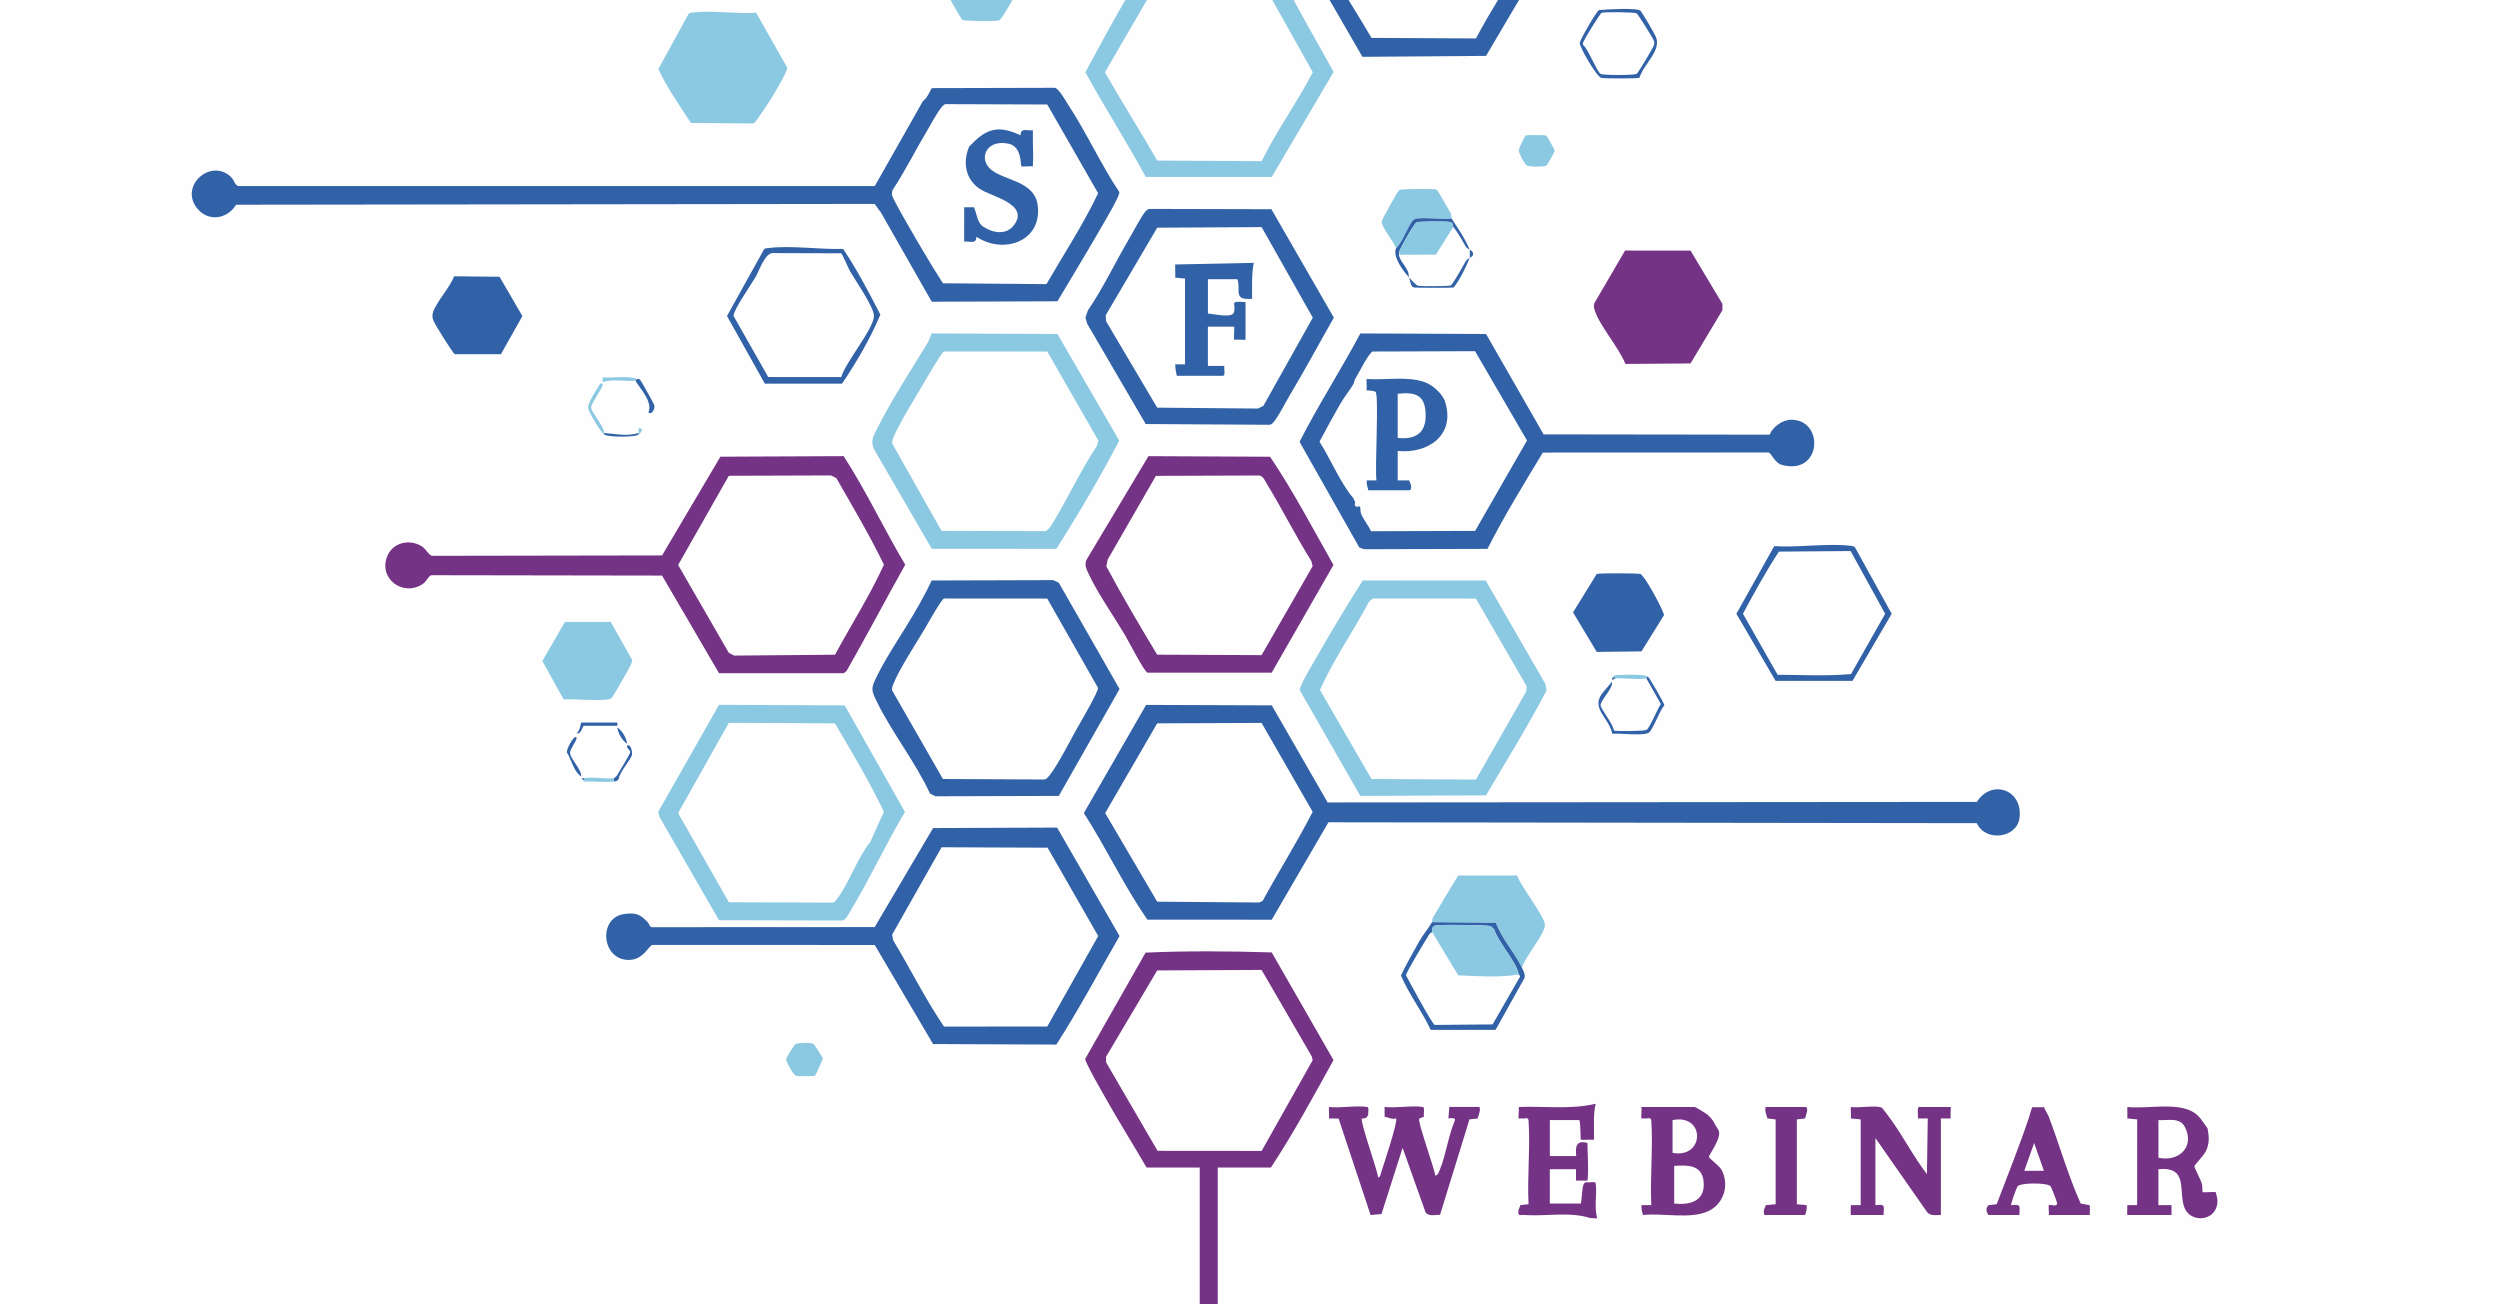 <?xml version="1.0" encoding="UTF-8"?>
<svg id="Calque_2" data-name="Calque 2" xmlns="http://www.w3.org/2000/svg" viewBox="0 0 1380 720">
  <defs>
    <style>
      .cls-1 {
        fill: #743385;
      }

      .cls-2 {
        fill: #fefefe;
      }

      .cls-3 {
        fill: #3161a6;
      }

      .cls-4 {
        fill: #8bc8e1;
      }
    </style>
  </defs>
  <g id="HNif15">
    <g>
      <rect class="cls-2" x="-5" y="-6.62" width="1390" height="731.62"/>
      <path class="cls-3" d="M732.84,442.95l358.37-.3c8.23-12.89,25.75-6.69,23.52,9.07-1.56,11.02-18.87,13.13-23.52,2.67l-357.91-.49-31.3,53.78-68.62-.02c-12.98-18.64-22.74-39.66-35.09-58.85l34.36-59.7,69.36.25,30.84,53.59ZM696.39,399.04l-57.62.25-28.71,49.53,28.71,48.91,56.45.45,1.79-.92c8.95-16.49,19.12-32.55,27.58-49.14l-28.21-49.09Z"/>
      <path class="cls-3" d="M514.34,166.57l-28.02-49.18-3.51-4.83-352.47.45c-4.95,7.99-15.47,9.69-21.66,1.81-9.72-12.38,7.89-27.78,18.87-17.07,1.74,1.7,2.21,4.72,4.13,4.95h351.21s26.5-46.79,26.5-46.79c2.45-1.89,3.44-4.62,4.95-7.27l67.98-.17c2.18.43,5.61,6.72,7.17,9.09,10.14,15.45,18.1,33.01,28.37,48.46.43,2.06-7.9,15.87-9.63,18.9-7.92,13.91-16.39,27.6-24.53,41.39l-69.36.25ZM578.09,57.68l-56.26-.2c-2.36.45-7.61,10.52-9.28,13.3-6.69,11.12-12.46,22.83-19.57,33.71-.59.96-.65,2.02-.59,3.11.12,2.1,14.72,26.85,17.1,30.87,3.57,6.02,7.21,12.02,11,17.9l57.15.47c9.6-16.6,20.32-32.88,28.54-50.16l-28.09-49Z"/>
      <path class="cls-3" d="M780.56-208.91c-.37-.59-5.05-2.07-6.53-6.56-7.27-22.05,28.3-23.91,24.38-2.22-1.25,6.94-7.92,8.17-7.92,8.79v121.01h30.7c-.08.91.09,1.78.53,2.58,9.73,17.77,20.71,34.98,30.81,52.52l121.77.03c4.2-.17,4.87-5.92,8.77-7.49,15.28-6.15,25.56,14.37,13.23,22.26-7.74,4.95-15.02,1.48-19.77-5.35l-124-.46-32.25,54.65-68.21.52-34.74-60.04,33.42-59.23h29.8v-121.01ZM814.69-77.78l-58.37-.04c-8.15,16.84-19.44,32.25-27.29,49.07,0,2.43,2.97,6.99,4.24,9.36,7.32,13.7,15.94,26.92,23.8,40.31l57.66.3c8.86-16.92,19.96-32.66,28.17-49.91l-28.21-49.09Z"/>
      <path class="cls-1" d="M396.9,371.61l-31.44-53.89-127.22-.21c-1.66.2-2.73,3.46-5.03,4.95-10.98,7.11-24.67-3.34-19.32-15.72,3.08-7.15,11.61-9.18,18.24-5.6,3.01,1.63,3.55,4.17,6.11,5.67l127.22-.22,32.2-54.5,68.05-.3c12.48,19.34,22.18,40.15,33.98,59.91-10.96,19.57-21.33,39.29-32.43,58.75l-1.57,1.14-68.77.02ZM402.31,262.63l-27.98,49.24,27.96,48.5,3.01,1.51,55.62-.47c8.98-16.61,19.16-32.5,27.01-49.7-7.92-16.39-17.24-31.95-26.24-47.76l-3.01-1.51-56.36.19Z"/>
      <path class="cls-3" d="M583.51,456.83l34.48,59.86c-11.55,20.01-22.39,40.5-34.89,59.92l-68.05-.3-32.2-54.68-122.7-.03c-2.15.25-4.9,8.54-13.52,8.28-14.83-.44-16.45-23.62-1.82-25.38,6.47-.78,8.46.21,12.71,4.53,1.01,1.03.98,2.91,2.64,2.78l122.66-.06,32.24-54.66,68.46-.26ZM578.09,566.63l28.12-49.94-27.93-48.76-58.52-.25-27.29,48.2.51,3.04c9.51,15.84,17.73,32.46,28.11,47.76l57.01-.04Z"/>
      <path class="cls-1" d="M672.19,644.48v126.43c0,.15,1.67.26,2.73,1.3,10.53,10.39,4.36,24.91-10.43,23.1-8.68-1.06-11.68-12.64-7.86-19.65.88-1.61,5.62-4.82,5.62-5.2v-125.98h-29.35c-7.36-12.72-15.26-25.25-22.45-38.05-1.84-3.27-11.53-20.03-11.41-21.94l33.32-58.64c22.88-1.04,46.5-.81,69.62-.12l34.12,59.45c-11.09,19.96-21.97,40.22-34.56,59.3h-29.35ZM696.39,535.4l-57.61.27-28.25,47.68.02,3.05,28.42,48.86,57.46.05,28.16-50.05-.49-2.12-27.71-47.73Z"/>
      <path class="cls-3" d="M852.03,239.77l124.8.18c1.76-4.36,7.14-8.22,11.88-8.25,18.51-.09,16.91,30.88-4.99,24.95-4.44-1.2-5.73-6.65-7.61-6.88l-124.46.05c-10.55,17.44-21.39,35.04-30.57,53.16l-68.1.19-2.64-.97-32.99-58.32c10.3-20.23,22.83-39.67,33.57-59.82l69.39.31,31.74,55.39ZM748.05,209.21c-.55.91-.58,2.16-.9,2.71-2.11,3.55-5.17,7.28-7.38,11.13-3.91,6.85-7.74,13.8-11.42,20.77,6.39,9.93,11.22,22.36,18.8,31.32.18.21.1,1.02.9,1.81-.94,4.14,2.12,2.23,2.71,2.71.17.14.04,2.79.69,4.26,1.42,3.21,3.9,6.09,5.33,9.32l57.49-.19,28.63-49.9-28.66-49.3-56.53.19c-2.07.62-7.97,12.37-9.66,15.18Z"/>
      <path class="cls-1" d="M633.96,251.8l67.11.32c12.83,19.01,23.71,39.79,35,59.74l-34.09,59.44h-68.63c-1.97-.95-10.61-17.8-12.47-20.94-6.1-10.27-14.98-22.9-19.87-33.41-1.39-2.99-2.77-5.43-.85-8.64l33.79-56.52ZM696.39,361.63l28.19-49.08-.71-2.85c-8.66-13.81-15.97-28.49-24.44-42.4-1.09-1.79-2.08-4.41-4.21-4.82l-57.17.2-26.57,46.11-.79,3.82c8.8,16.55,18.45,32.79,28.07,48.77l57.62.25Z"/>
      <path class="cls-4" d="M514.34,302.93l-31.99-55.14c-1.89-4.9-.17-7.07,1.85-11.19,7.23-14.69,18.72-32.35,27.42-46.63,1.12-1.84,1.84-3.94,2.68-5.9l69.41.29,34.11,58.87c-10.67,20.4-22.38,40.33-34.73,59.74l-68.75-.04ZM578.09,194.04l-57.01-.04c-1.34.46-10.06,15.62-11.59,18.21-4.33,7.33-9.73,16.06-13.54,23.49-1.2,2.34-3.8,6.82-3.47,9.11l27.24,48.24,57.21.15c1.95-.37,3.88-4.01,4.99-5.85,8.17-13.59,14.88-28.13,23.66-41.37l.69-2.84-28.18-49.09Z"/>
      <path class="cls-3" d="M701.81,115.48l34.47,59.86c-8.08,14.17-15.82,28.62-24.2,42.61-2.42,4.03-6.11,11.49-8.77,14.71-.77.93-1.35,1.77-2.7,1.82l-68.18-.42-32.28-55.32-.99-3.39,1.33-3.97c8.71-12.76,15.25-26.85,23.09-40.11,1.92-3.25,6.81-12.6,8.81-14.67.68-.7,1.3-1.23,2.33-1.28l67.08.17ZM696.43,125.37l-57.65.31-28.46,48.38.24,3.27,28.21,47.69,55.6.5,3.02-1.5,27.27-48.67-28.23-49.97Z"/>
      <path class="cls-4" d="M396.9,507.97l-32.86-57-.69-2.84,33.55-59.07,69.39.31,33.24,58.83c-10.7,17.98-19.53,37.22-30.37,55.1-1.09,1.79-2.08,4.41-4.21,4.82l-68.05-.15ZM402.32,498.04l56.35.2c1.6.12,2.1-.34,3.01-1.51,6.87-8.8,11.38-22.88,18.68-31.89l7.56-16.77c-8.08-16.77-17.56-32.76-27.03-48.78l-58.57-.29-28,49.81,28,49.23Z"/>
      <path class="cls-3" d="M584.45,439.34l-68.09.2-3.02-1.5c-7.95-17.28-20.85-33.48-29.14-50.33-3.5-7.12-3.5-7.63,0-14.75,5.39-10.96,13.86-23.22,20.17-34.01,3.51-6.01,6.98-12.21,9.92-18.52l67.19-.2,3.01,1.51,33.51,58.6-33.55,59ZM578.09,330.41l-57.01-.04c-1.45.5-9.05,14.06-10.53,16.57-4.71,7.99-14.32,22.66-17.36,30.49-.48,1.24-1.01,2.36-.71,3.75l28.01,48.83,56.25.27c1.32-.47,2.02-1.56,2.83-2.58,4.38-5.5,11.16-18.86,14.97-25.66,1.98-3.53,11.78-20.1,11.56-22.36l-28.01-49.25Z"/>
      <path class="cls-4" d="M633.99-20h66.47c1.32.48,2.02,1.58,2.83,2.6,5.92,7.44,13.67,22.94,18.73,31.84,4.77,8.39,9.42,16.87,14.13,25.28l-34.14,57.96h-69.56c-10.55-19.58-22.69-38.34-33.33-57.8,7.87-14.5,15.75-29.26,24.16-43.5,1.6-2.71,8.99-15.86,10.71-16.38ZM696.43,88.95c8.39-16.92,19.59-32.46,28.23-49.07l-27.28-48.66-3.01-1.51-55.58.51-28.85,49.66c9.21,16.37,19.49,32.35,28.85,48.76l57.65.31Z"/>
      <path class="cls-4" d="M820.11,320.47l32.89,56.96.7,3.72c-10.32,19.69-22.13,38.69-33.42,57.88l-69.39.31-33.4-58.32c-.34-2.29,7.81-15.72,9.63-18.9,8.01-14.07,16.45-28.03,25.13-41.7l67.86.05ZM814.69,330.41l-56.99-.02-1.95,1.66c-8.7,16.46-19.54,31.77-27.14,48.81l28.46,49.15,57.66.3,27.75-48.6.23-2.94-28.02-48.36Z"/>
      <path class="cls-1" d="M897.24,200.89c-3.59-9.03-14.17-20.91-16.94-29.58-.5-1.56-.78-2.98.09-4.49l16.65-28.51,36.13.02,17.6,29.4v3.49s-17.6,29.4-17.6,29.4l-35.93.27Z"/>
      <path class="cls-4" d="M417.39,7.06l17.16,30.31c.28,1.71-6.62,13.37-8.15,15.9-1.3,2.15-9.45,14.6-10.4,14.88l-34.6-.27c-6.29-9.75-13.11-19.21-17.99-29.8l16.29-29.72c.64-1.41,1.71-1.35,3.02-1.5,10.61-1.23,23.79.9,34.68.2Z"/>
      <path class="cls-3" d="M881.4,316.82c1.43-.49,22.43-.46,24.06.02,2.35.71,12.2,19.08,13.12,22.63l-12.48,20.09-24.69.3-13.09-21.82,13.09-21.23Z"/>
      <path class="cls-3" d="M276.51,195.51h-25.45c-1.02-.35-10.96-16.42-11.64-18.16-.79-2.06-1-3.02-.31-5.2,1.68-5.29,9.44-13.77,11.52-19.64l25.11.26,12.61,21.69-11.85,21.07Z"/>
      <path class="cls-4" d="M311.11,386.06l-11.74-21.22,12.49-21.53h25.3s11.72,20.84,11.72,20.84c.19,1.07-.34,1.9-.69,2.84-.54,1.43-9.8,17.62-10.58,18.33-2.49,2.24-21.86.28-26.51.74Z"/>
      <path class="cls-4" d="M840.16,534.31c-3.87-8.14-11.25-16.17-14.41-24.87l-35.26-.41c.2-.34-.03-1.67.52-2.61,4.53-7.77,9.25-15.45,13.92-23.14h32.53c1.94,5.98,15.05,22.25,15.33,27.17s-11.39,18.11-12.63,23.86Z"/>
      <path class="cls-1" d="M1128.24,611.07c.6,1.8,2.09,3.79,2.71,5.42,6.01,15.87,10.62,32.34,17.6,47.87l4.97.9c.16,1.46.17,3.97,0,5.42h-22.58c.18-1.11-.27-5.15,0-5.42.69-.69,4.95,1.44,4.53-1.35-.14-.9-3.13-8.6-3.56-9.09-1.86-2.11-16.43-1.99-18.18,0-.6.68-3.97,10.08-3.55,10.44,5.74-.61,4.59.26,4.52,5.43h-17.16c-.19-.79-1.1-1.24-1.01-3.15.07-1.29.94-1.93,1.01-2.27l4.62-.53c6.09-16.02,12.51-31.97,17.96-48.23.57-1.7.85-3.68,1.81-5.42.26.18,6.06.18,6.32,0ZM1128.24,646.28l-5.4-15.34-5.43,15.34h10.83Z"/>
      <path class="cls-4" d="M551.9-24.5c1.65.96,7.79,15.15,10.01,17.63.24,1.6-8.91,17.64-10.42,18.16s-19.11.37-20.18-.29c-.85-.52-9.64-16.03-9.7-17.33-.05-1.15,9.57-17.4,10.61-17.91,1.4-.68,18.76-.8,19.69-.25Z"/>
      <path class="cls-3" d="M979.38,301.47c13.16.89,29.08-1.69,41.9-.2,1.3.15,2.37.09,3.02,1.5l19.92,36.04-21.63,37.02h-42.46s-21.64-37.03-21.64-37.03l20.88-37.33ZM1021.54,304.17l-39.58.32c-7.14,10.92-13.65,22.69-19.85,34.31l19.12,33.67c13.44.07,27.36.83,40.54-.39l18.84-33.27-19.07-34.63Z"/>
      <path class="cls-3" d="M422.19,211.77l-20.89-37.33,20.31-36.56c.62-1.06,1.65-.85,2.64-.97,12.25-1.55,28.5.9,41.15.5,7.8,11.59,14.2,23.92,20.57,36.29-5.69,13.38-13.02,26.02-21.18,38.07h-42.6ZM464.35,139.82l-38.21-.12c-4.27.8-7.15,10.01-9.16,13.41-2.21,3.73-12.23,18.19-12.09,21.25l19.16,33.76,40.31.04c2.29-8.17,17.94-26.6,18.06-33.7.08-4.86-10.21-19.59-13.16-24.64-.82-1.4-4.28-9.62-4.89-10Z"/>
      <path class="cls-4" d="M770.63,136.96c-1.15-3.36-8.19-11.72-7.93-14.75.09-.99,8.87-16.8,9.72-17.32,1.11-.67,19.69-.78,20.6-.25.64.37,6.55,10.95,7.61,12.75.68,1.16.51,3,.71,3.32-4.28.82-17.82-1.31-20.76.46-2.71,1.63-6.52,13.34-9.94,15.8Z"/>
      <path class="cls-3" d="M840.16,534.31c.78,1.65,1.84,3.55,1.41,5.44l-16.01,28.73h-35.84c-4.76-10.35-12.02-19.63-16.41-30.02,3.12-6.41,6.62-12.67,10.12-18.87,1.95-3.45,5.06-7.14,7.05-10.56l35.26.41c3.17,8.7,10.55,16.73,14.41,24.87ZM790.5,514.44c-.14.23-1.13.67-1.64,1.48-1.82,2.86-12.74,20.85-12.74,22.45,1.81,3.5,14.38,26.88,15.88,27.39l31.92-.29,15.15-26.37c.08-.74-.69-1.05-.72-1.19-1.54-7.57-10.87-16.94-13.54-24.84l-1.82-1.79c-1.62-.73-27.57-.98-30.24-.47-3.17.6-1.69,2.69-2.25,3.62Z"/>
      <path class="cls-4" d="M449.91,593.77c-.39.34-9.07.36-10.26.14-1.81-.33-5.82-8.05-5.69-9.34.08-.8,4.47-7.9,5.24-8.28,1.56-.76,8.57-.85,9.95,0,.39.24,4.85,7.31,5,7.74.19.55-3.83,9.38-4.24,9.74Z"/>
      <path class="cls-4" d="M853.53,74.84c.42.24,4.69,7.91,4.69,8.39s-4.08,7.69-4.42,8c-1.16,1.04-9.29.93-10.93.14-1.28-.62-4.4-6.74-4.5-8.2-.08-1.19,3.36-8.12,3.75-8.36.58-.36,10.71-.37,11.41.04Z"/>
      <path class="cls-3" d="M905.04,42.89c-.89.56-19.08.49-21.05.12-2.68-.5-12.06-17.08-11.98-19.24.05-1.61,9.19-17.56,10.62-18.2,3.67-.38,21.43-1.44,23,.45,1.17,1.42,7.52,12.28,8.37,14.2,3.43,7.72-6.93,15.23-8.95,22.67ZM884.11,7.07c-.91.31-9.6,14.63-10.12,16.17-.21.61-.54,1.04,0,1.68,2.71,2.27,7.58,14.79,9.53,15.86,1.51.83,18.21.82,19.87.01.83-.4,9.09-14.31,9.57-15.8.42-1.28.29-1.47-.09-2.65s-8.68-14.59-9.48-14.98c-1.42-.69-17.66-.85-19.27-.3Z"/>
      <path class="cls-3" d="M811.27,142.38c.12-.33.12-4.19,0-4.52.08.19,1.86.64,1.86,2.26.26,1.32-1.78,2.05-1.86,2.26Z"/>
      <path class="cls-3" d="M811.27,142.38c-2.33,5.61-5,11.28-8.77,16.27-1.1.3-21.09.3-22.2,0-1.65-.45-2.03-4.28-2.45-5.43,1.02,1.13,3.81,4.3,4.96,4.52,1.84.35,16.55.31,17.93-.15,1.2-.4,7.15-11.31,8.33-13.39.56-1,2.15-1.69,2.2-1.82Z"/>
      <path class="cls-3" d="M801.33,120.7c3.42,5.38,7.18,10.5,9.93,17.16-.05-.13-1.64-.83-2.2-1.82-2.13-3.76-4.13-7.42-6.83-10.82-.5-.63.48-2.23-2.24-2.72-1.91-.34-16.55-.31-17.93.16s-8.94,13.97-9.63,16.11c-1.25,3.84,3.33,7.54,4.73,11.11.51,1.29.4,2.55.69,3.34-3.14-3.49-9.29-11.38-7.22-16.26,3.42-2.46,7.23-14.17,9.94-15.8,2.95-1.77,16.49.36,20.76-.46Z"/>
      <path class="cls-3" d="M909.7,373.56c1.1.99,9.06,14.79,9.03,15.83-2.72,2.87-6.06,13.04-8.49,14.97-2.6,2.06-16.17.27-20.27.67-1.82-9.3-12.97-14.26-4.48-23.61l4.34-5.14c.67,3.93-6.41,10.08-6.31,13.11.06,1.81,7.2,10.73,7.35,13.83.67.6,16.68.35,17.95-.29,1.8-.91,6.2-11.95,7.97-14.3l-7.99-14.16c.06-.01-.12-1.06.9-.9Z"/>
      <path class="cls-4" d="M333.54,239.91c-1.86-1.1-8.89-12.91-8.93-14.88-.05-2.58,3.72-8.47,5.29-10.88.45-.7,1.52-3.52,2.73-2.22.95,1.01-6.53,10.98-6.35,13.02.24,2.81,7.05,10.2,7.26,14.07v.9Z"/>
      <path class="cls-3" d="M351.61,209.21c.48.18,1.07-.38,1.86.59.5.62,7.5,13.07,7.71,13.83.51,1.81-1.28,5.6-3.26,4.07,2.47-5.94-4.25-12.66-7.21-17.6.16-.02.55-.74.9-.9Z"/>
      <path class="cls-3" d="M340.77,398.85v1.81h-18.51c-.85,0-1.32,5.07-4.04,4.07,1.9-.73,2.36-5.88,2.69-5.88h19.87Z"/>
      <path class="cls-4" d="M351.61,209.21c-.35.16-.74.88-.9.9-5.79.69-12.5-1.2-18.05.9v-2.7c6.04.55,13.4-1.18,18.96.9Z"/>
      <path class="cls-4" d="M909.7,373.56c-1.02-.16-.84.89-.9.9-3.82.91-12.46-.26-17.16,0l-.45-.88c-.28.68-1.33.81-1.36.88.63-2.06,2.33-1.76,4.01-1.86,3.03-.17,14.23-.5,15.85.96Z"/>
      <path class="cls-4" d="M338.96,429.55c-.18.33.12,1.27,0,1.81-3.41.5-9.39.12-13.1,0-1.25-.04-3.71.64-4.06-.9,1.02.16.84-.89.9-.9,4.26-.96,11.57.69,16.26,0Z"/>
      <path class="cls-3" d="M318.19,406.98c.87.96-3.62,6.56-3.56,8.58.1,3.19,6.43,9.15,6.26,13.09-4.2-2.66-5.33-9.04-7.95-13.32-.53-1.28,3.86-9.86,5.25-8.35Z"/>
      <path class="cls-3" d="M352.51,239.01v.9c-2.24,1.53-16.48,1.47-18.96,0v-.9c6.27.51,12.72,1.99,18.96,0Z"/>
      <path class="cls-3" d="M338.96,429.55c.08-.16,1.14-.68,1.64-1.48,1.03-1.67,7.16-11.95,7.27-12.67.22-1.4-2.17-2.17-1.68-3.9,2.27-.96,2.82,3.99,2.72,4.95-.24,2.33-7.06,9.83-7.35,13.47-.6,1.25-1.41,1.27-2.6,1.44.12-.53-.18-1.47,0-1.81Z"/>
      <path class="cls-3" d="M346.18,410.59c-2.64-1.72-5.07-5.82-5.4-9.03,2.64,1.72,5.07,5.82,5.4,9.03Z"/>
      <path class="cls-4" d="M352.51,239.01v-2.7s1.81.45,1.81.45c.07,1.21-.88,2.51-1.81,3.15v-.9Z"/>
      <path class="cls-3" d="M322.71,429.55c-.06.01.12,1.06-.9.9l-.9-.89h1.8Z"/>
      <path class="cls-3" d="M891.64,374.47c-.4.02-1.01.57-1.36.88-.35-.19-.6-.52-.45-.88.03-.07,1.08-.21,1.36-.88l.45.88Z"/>
      <path class="cls-1" d="M948.53,623.71c2.39,4-5.29,13.68-5.2,14.91.06.83,5.75,4.85,7.01,7.22,4.39,8.28,1.2,18.6-7.17,22.62-9.91,4.76-25.18,1.01-36.17,2.21-.82-2.43-.87-2.65-.9-5.42h5.42c-.78-15.22,1.03-31.42,0-46.54-.17-2.57-2.23-.94-3.62-1.33-.17-.2-1.65.21-1.8,0-.39-.53.27-5,0-6.33h29.35c.41,0,5.9,3.33,6.79,4.04,3.64,2.91,4.05,5.35,6.3,8.6ZM923.25,636.36c17.83,3.4,18.27-21.78,0-18.06v18.06ZM924.15,664.35c7.9.9,16.35-.85,16.33-10.39-.02-10.61-7.7-11.03-16.33-10.38v20.77Z"/>
      <path class="cls-1" d="M975.62,617.39c0-.72-1.89-4.35-.91-6.33h22.06c1.96.27-.37,5.96-.38,6.33l-4.53.52v46.82s5.43.52,5.43.52c.09,2.79-.11,3.09-.9,5.42h-19.87c-.31-.26-2.47.58-2.76-.47-.65-2.3.91-4.15.96-4.95l5.43-.52v-46.82s-4.53-.52-4.53-.52Z"/>
      <path class="cls-1" d="M840.16,617.39c-.15-.19-1.65.21-1.8,0-.39-.52.26-5.01,0-6.33,14.12-.57,28.62,1.53,42.44-1.8-1.49,6.51-.74,13.23-.89,19.87-1.2.01-2.41,0-3.62,0-.82,0-3.49.14-3.62,0-.38-.39-.02-8.97-.9-10.84h-16.26v19.87h14.45c.62,0-2.48-9.89,6.32-7.22,0,6.09.81,15.15,0,20.77h-6.33s0-6.32,0-6.32h-14.45v18.96h17.16c.64-3.06.48-7.18,1.3-10.02.67-2.31,2.21-1.59,2.31-1.72,1.08.25,4.35-.61,4.53.52.91,5.84-.99,13.2.89,19.34-.92.23-3.13-.29-3.62,0-11.43-3.87-25-.87-37.03-1.81-.28-.23-2.47.56-2.76-.47-.65-2.3.91-4.14.96-4.95l4.53-.52c-.79-15.07,1-31.06,0-46.01-.17-2.57-2.23-.94-3.62-1.33Z"/>
      <path class="cls-1" d="M733.6,617.39c.23-2.03-.17-4.27,0-6.33,6.49.74,14.95-.98,21.16-.01,1.13.18.27,3.45.52,4.53-.28.04-.73,1.15-1.25,1.45-.79.45-2.15.3-2.26.42-1.21,1.31,8.51,28.17,8.94,32.44,1.29.13,1.47-2.13,1.81-3.14,1.23-3.64,9.36-28.19,8.12-29.37-2.16.79-4.87-.83-6.33-.9v-5.42c6.5.73,14.92-.97,21.15-.01,1.14.18.26,4.23.52,5.43-.14,0-2.48.91-2.57,1.01-1.09,1.23,8.36,27.45,8.9,31.5,1.53-.37,1.98-2.09,2.5-3.36,3.36-8.13,4.69-18.73,8.23-27,.85-1.84-2.66-1.46-3.52-1.25l.52-6.34h16.64c.78,2.24-.78,4.76-.91,6.34l-4.62.53-16.24,52.65c-2.55.04-6.37,1.01-7.98-1.32l-12.69-35.61-11.65,36.5-6.01.58-17.66-53.25-5.33-.09Z"/>
      <path class="cls-1" d="M1043.35,617.39c7.07,9.54,12.92,21.22,20.32,30.71l.46-30.72h-5.42c.13-1.37-.53-6.17.52-6.33h17.55c.17,2.06-.24,4.33,0,6.34h-5.42s0,53.28,0,53.28c-2.8-.04-5.87.75-7.72-1.77l-28.41-40.68v37.03c5.73-.62,4.6.24,4.52,5.42h-18.07c-.19-1.62-.04-3.73,0-5.42h5.42s.01-47.34.01-47.34l-5.43-.52c.21-2.05-.15-4.26,0-6.33,3.82.72,14.44-1.17,17.16.46.32.19,3.81,4.9,4.52,5.86Z"/>
      <path class="cls-1" d="M1218.55,622.81c.79,4.55,1.18,7.25-.48,11.72-1.28,3.46-6.77,8.11-6.76,9.49,0,.52,3.5,7.2,4.12,9.46.37,1.32.25,4.38.41,4.55.33.34,5.87-.22,7.22,0,.49,2.3,1.25,3.55.9,6.32-1.24,10.04-14.86,10.74-18.13,2.32-3.59-9.25,2.5-22.82-14.38-21.29v19.87h7.23s0,5.42,0,5.42h-24.39c-.23-1.64.07-3.68,0-5.42h5.42s.01-47.34.01-47.34l-5.43-.52c.06-2.1-.05-4.23,0-6.33,10.94,1.26,27.62-2.97,36.99,3.2,3.3,2.18,5.08,5.73,7.26,8.54ZM1191.46,639.06c11.22,2.48,20.2-6,14.64-16.9-2.87-5.64-9.42-3.53-14.64-3.87v20.77Z"/>
      <path class="cls-4" d="M838.36,537.92c-10.71,1.77-22.5.94-33.42.46l-14.44-23.94c.56-.93-.91-3.02,2.25-3.62,2.67-.51,28.63-.25,30.24.47l1.82,1.79c2.68,7.9,12.01,17.26,13.54,24.84Z"/>
      <path class="cls-4" d="M802.24,125.22l-9.67,15.37c-5.65-.18-11.36.21-17.01-.02-1.74-.07-3.62.93-3.12-1.81.69-2.14,8.19-15.61,9.63-16.11s16.02-.5,17.93-.16c2.72.49,1.74,2.09,2.24,2.72Z"/>
      <path class="cls-3" d="M754.37,215.53c.21-2.05-.16-4.26,0-6.33,10.18.75,22.44-1.7,32.12,1.76,4.33,1.55,9.87,6.5,11.23,10.89,5.71,18.36-9.39,28.73-26.19,27.09v16.26s6.33,0,6.33,0c.03.75,1.59,2.39.92,4.82-.27.98-1.76.51-1.82.6h-21.67c-.48-2.21-.85-2.68-.9-5.42h5.42c-.98-6.01,1.48-47.47-.53-48.87-1.02-.71-3.55-.77-4.89-.8ZM771.53,241.72c9.28,1.02,15.4-2.24,15.43-12.19.03-11.14-5.04-13.32-15.43-12.19v24.38Z"/>
      <path class="cls-3" d="M534.93,80.97c9.09-9.56,15.27-12.4,28.44-6.31.05-4.33,3.5-2.41,6.79-2.73.04,2.4-.06,4.83,0,7.23.08,3.39.3,7.55,0,10.84-.05.59.06,1.21,0,1.81-1.24-.22-5.99.33-6.32,0-.6-.61.36-10.79-6.97-12.45-12.59-2.84-17.32,8.68-9.28,14.7,7.62,5.71,23.41,6.15,25.19,19.06,2.79,20.21-19.04,27.55-33.79,17.54-.02,4.33-3.49,2.37-6.77,2.71.06-3.6-.07-7.24,0-10.84.06-2.7-.04-5.43,0-8.13h5.42c1.67,3.82,1.67,8.48,5.21,10.8,5.28,3.46,12.63,4.71,16.86-.91,8.78-11.68-12.51-15.75-18.77-19.95-8.06-5.4-9.6-14.64-6-23.35Z"/>
      <path class="cls-3" d="M648.71,153.22c.14-2.39-.1-4.84,0-7.23l43.35-.89c-1.22,6.56-.91,13.21-.89,19.87-1.19-.07-2.43.12-3.62,0-6.1-.62-2.63-5.91-4.52-10.84h-16.26v18.96c2.97.13,13.28,2.66,14.32-.57,1.61-4.99-3.29-6.52,6.45-5.75,0,6.91,0,13.86,0,20.78-2.06.16-4.29-.23-6.33,0-.25-1.09.36-7.22,0-7.22h-14.45v21.68c1.49.04,3.01-.05,4.52,0s3.02-.05,4.52,0c-.18,1.5.36,3.47,0,4.83-.25.97-1.76.51-1.82.59h-24.38c-.63-2.68-.75-3.4-.9-6.32h5.42s.01-47.34.01-47.34l-5.43-.52Z"/>
    </g>
  </g>
</svg>